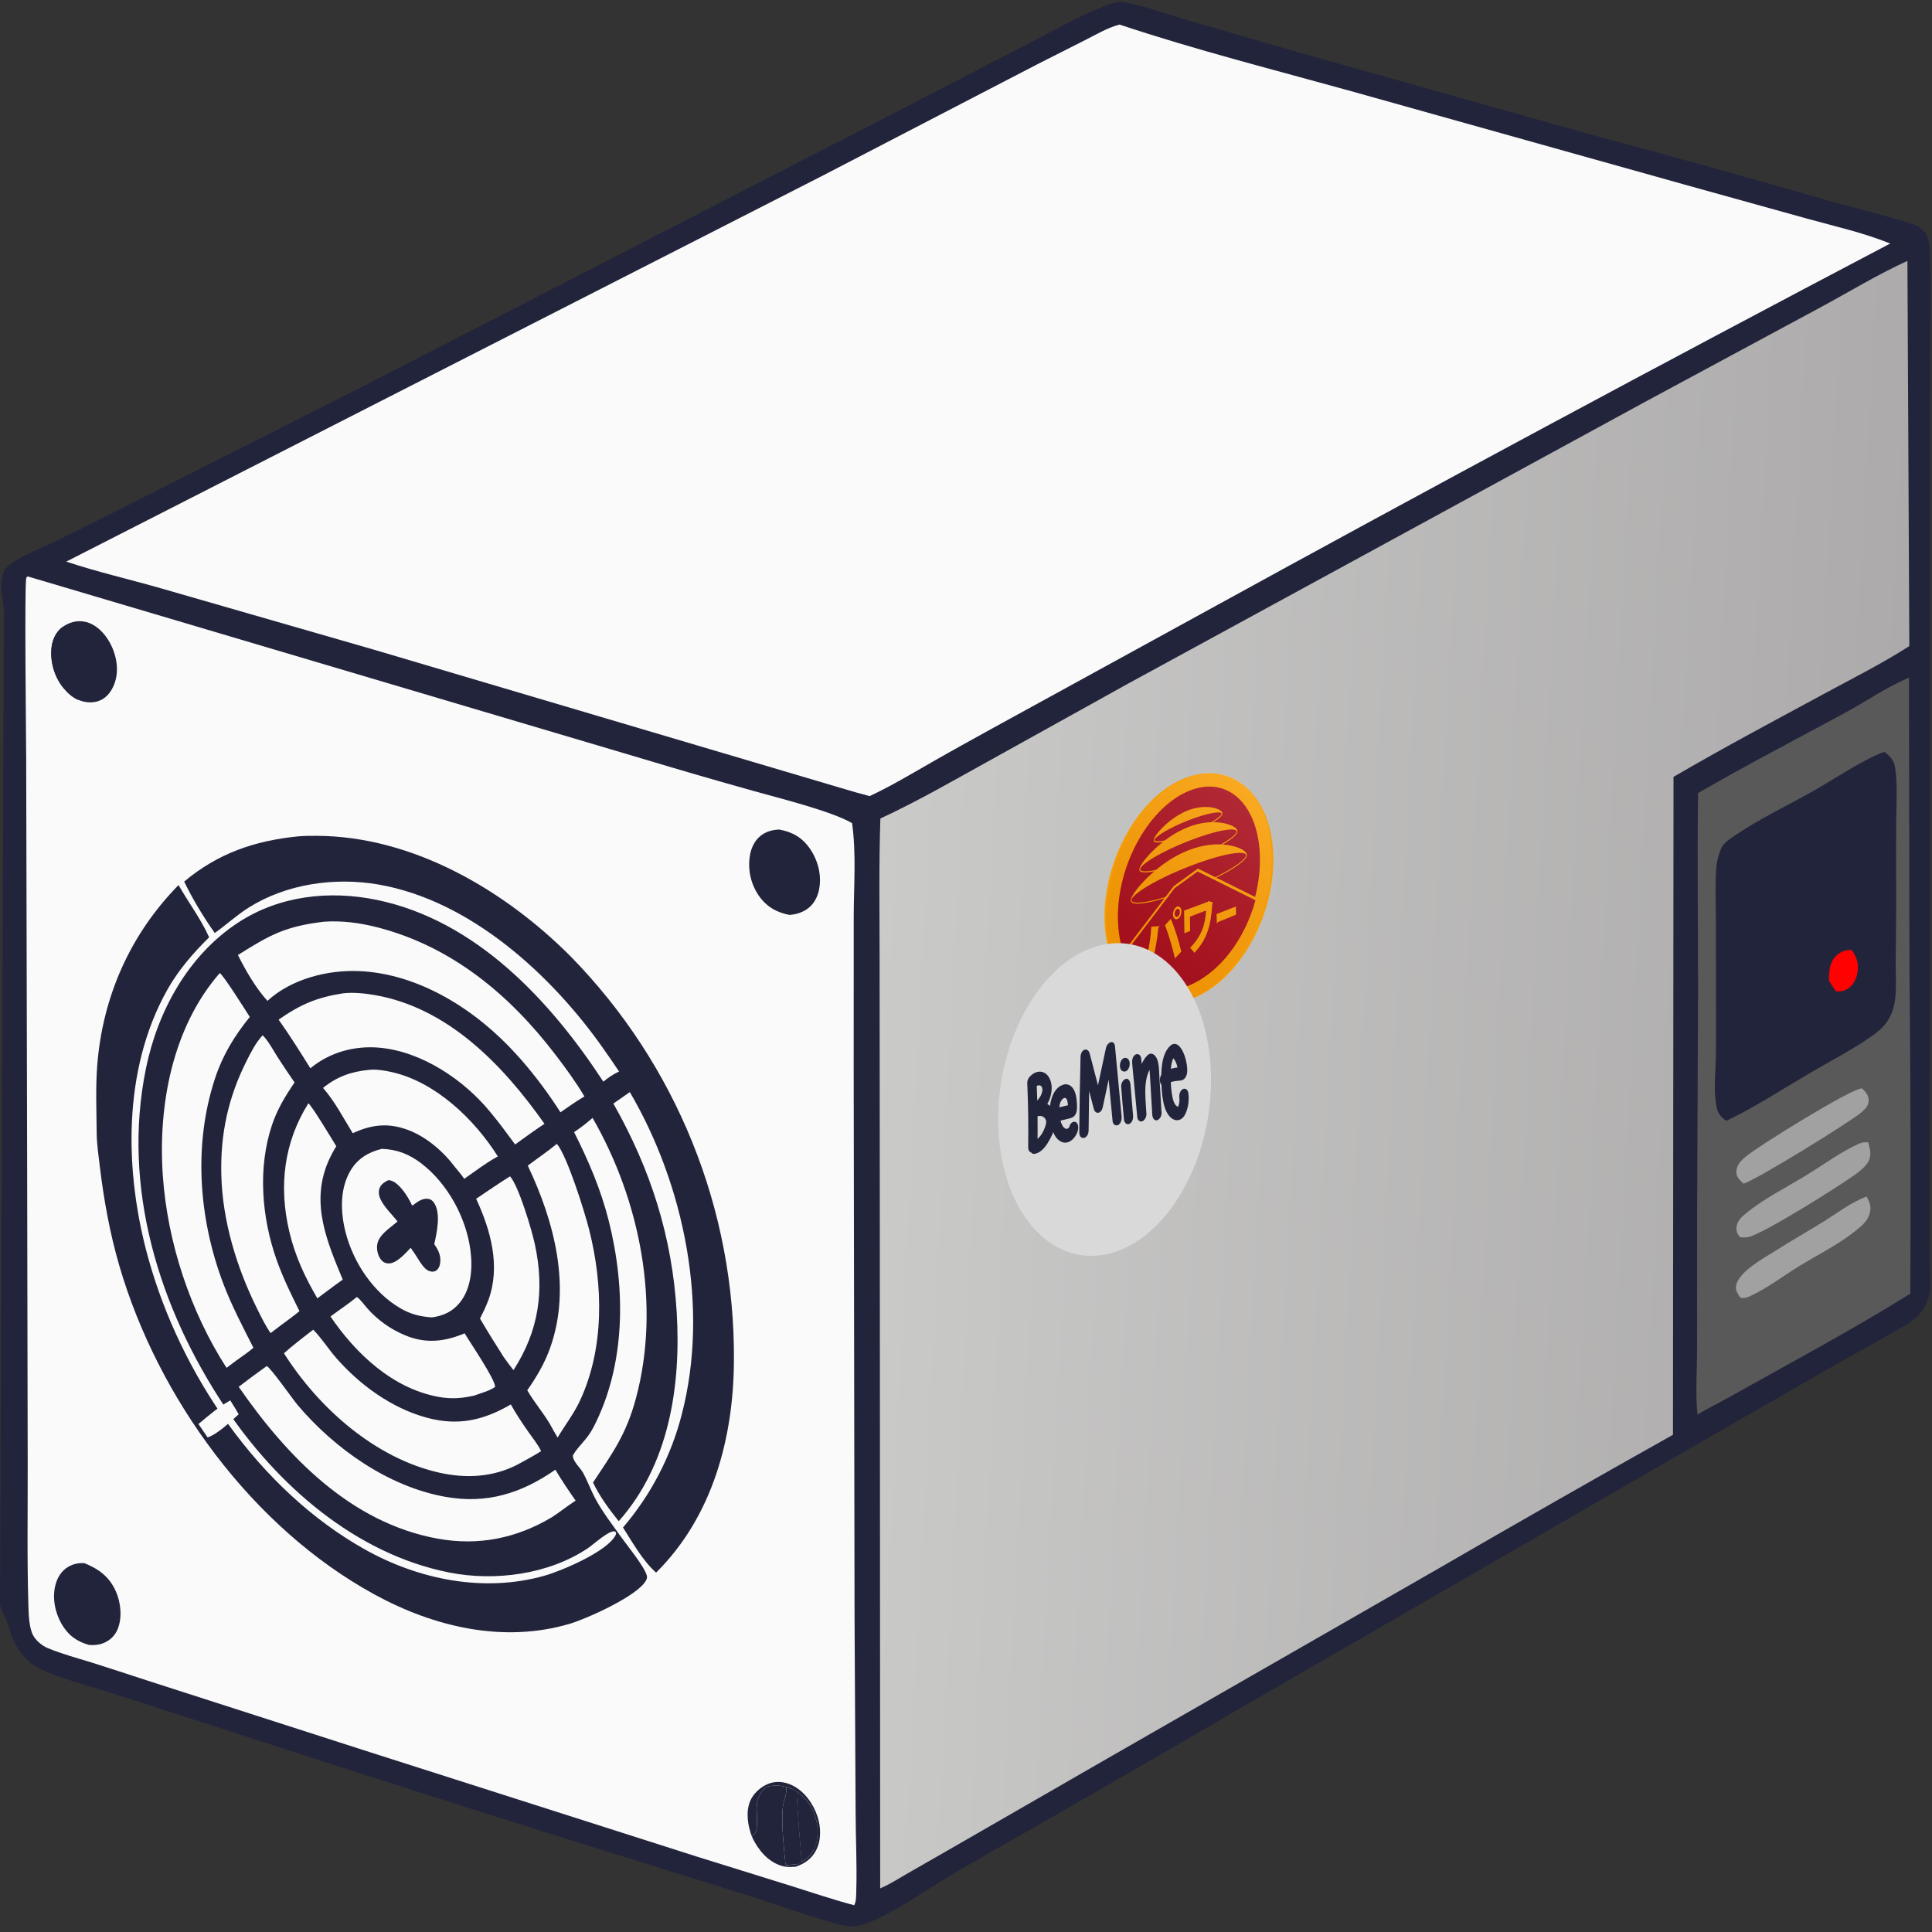 <?xml version="1.0" encoding="UTF-8"?> <svg xmlns="http://www.w3.org/2000/svg" width="284" height="284" viewBox="0 0 284 284" fill="none"><rect x="0" y="0" width="284" height="284" fill="#333333" stroke="none"/><g clip-path="url(#clip0_3236_14123)"><path d="M284 0H0L0.555 92.356L0.56 93.326L0 235.979V284H284V0ZM284 0V284H0V235.979C0.336 236.793 0.641 237.643 1.073 238.41C1.622 240.839 2.854 243.335 4.97 244.769C7.323 246.362 13.816 248.037 16.861 249.019L34.514 254.722C56.583 261.914 78.704 268.937 100.879 275.792C104.648 276.954 108.41 278.138 112.165 279.343C115.244 280.347 118.291 281.432 121.404 282.333C122.857 282.755 124.659 283.437 126.181 283.088C129.713 282.272 135.108 278.531 138.286 276.559C139.98 275.51 141.703 274.519 143.43 273.524C157.038 265.775 170.602 257.952 184.124 250.053L251.123 211.353L270.174 200.404C273.53 198.494 276.954 196.694 280.266 194.709C281.267 194.109 282.036 193.458 282.669 192.468C282.693 191.704 282.674 190.938 282.667 190.173C283.071 189.762 283.413 189.329 283.76 188.87C283.502 176.137 283.725 163.354 283.726 150.616L283.726 77.249L283.728 52.072C283.736 47.21 283.902 42.298 283.7 37.441C283.66 36.476 283.617 35.062 283.033 34.263C282.292 33.249 281.26 32.952 280.117 32.608C276.318 31.463 272.457 30.534 268.639 29.454C257.237 26.148 245.8 22.968 234.327 19.915L196.08 9.158C188.907 7.171 181.766 5.055 174.619 2.976C172.158 2.26 167.345 0.576 165.01 0.293C164.144 0.188 163.073 0.608 162.269 0.92C158.65 2.321 155.108 4.402 151.643 6.16L128.005 18.388L53.702 56.614L15.179 76.088C12.709 77.34 10.228 78.567 7.735 79.771C5.882 80.662 2.757 81.867 1.223 83.168C-0.815 84.898 0.874 88.82 0.555 91.107C0.485 91.614 0.584 91.555 0.555 92.356L0 0H284Z" fill="#22243B"></path><circle cx="6.379" cy="6.379" r="6.379" transform="matrix(-1 0 0 1 283.778 182.492)" fill="#22243B"></circle><path d="M280.612 99.608C277.301 101.011 274.35 103.086 271.197 104.792C263.992 108.691 256.709 112.475 249.617 116.575C249.48 126.327 249.616 136.106 249.611 145.861L249.47 178.879L249.466 198.49C249.466 201.435 249.209 205.046 249.528 207.929C251.276 206.901 253.105 205.994 254.875 205.001C263.546 200.132 272.382 195.435 280.812 190.162C280.893 174.109 280.849 158.055 280.682 142.002L280.612 99.608Z" fill="#595959"></path><path d="M273.697 159.989C272.126 160 258.474 168.456 256.625 170.019C255.896 170.635 255.282 171.225 255.241 172.239C255.21 173.02 255.778 173.49 256.28 173.992C258.01 173.567 272.172 164.796 273.585 163.543C274.132 163.058 274.702 162.552 274.686 161.758C274.67 160.963 274.253 160.505 273.697 159.989Z" fill="#A1A1A1"></path><path d="M274.63 167.92C274.169 167.908 273.752 167.904 273.324 168.093C270.651 169.272 268.166 171.141 265.675 172.67C262.65 174.528 259.334 176.152 256.587 178.411C255.931 178.951 255.315 179.56 255.264 180.461C255.228 181.096 255.412 181.422 255.83 181.885C256.234 181.908 256.624 181.92 257.024 181.84C259.113 181.424 270.473 174.298 272.697 172.662C273.354 172.178 274.116 171.587 274.556 170.895C275.182 169.91 274.897 168.964 274.63 167.92Z" fill="#A1A1A1"></path><path d="M274.396 175.893C272.131 176.7 270.05 178.34 268.018 179.597C265.72 181.018 263.368 182.353 261.085 183.799C259.352 184.896 255.562 186.913 255.202 189.003C255.084 189.688 255.471 190.205 255.822 190.755C256.401 190.897 256.795 190.743 257.319 190.5C259.827 189.34 262.135 187.553 264.492 186.11C267.193 184.456 270.14 183.003 272.623 181.032C273.498 180.338 274.429 179.64 274.786 178.544C275.144 177.443 274.904 176.863 274.396 175.893Z" fill="#A1A1A1"></path><path d="M277.006 110.54C276.82 110.587 276.643 110.646 276.464 110.718C273.378 111.974 269.535 114.584 266.551 116.272C262.744 118.426 258.723 120.314 255.096 122.768C254.423 123.223 253.285 123.963 252.991 124.737C252.643 125.655 252.361 126.527 252.292 127.514C252.099 130.24 252.233 133.043 252.236 135.776L252.252 150.49C252.262 152.263 252.25 154.035 252.216 155.808C252.156 158.075 251.874 160.572 252.347 162.8C252.546 163.736 252.99 164.244 253.78 164.752C257.954 162.758 261.782 160.248 265.761 157.905C268.881 156.068 272.234 154.353 275.191 152.273C275.89 151.781 276.6 151.2 277.138 150.532C277.836 149.664 278.337 148.44 278.513 147.345C278.822 145.415 278.646 143.271 278.663 141.309C278.729 136.969 278.751 132.629 278.728 128.288C278.728 125.616 278.71 122.941 278.743 120.269C278.772 117.869 278.947 115.305 278.59 112.928C278.416 111.774 277.928 111.206 277.006 110.54Z" fill="#22243B"></path><path d="M164.572 3.611C162.846 4.047 161.095 5.096 159.505 5.896L152.617 9.38L120.771 25.901L9.739 82.557C14.298 84.077 19.08 85.168 23.706 86.495L55.014 95.516L123.675 115.85C125.053 116.271 126.44 116.664 127.834 117.027C130.995 115.548 133.981 113.754 137.006 112.021C139.894 110.367 142.821 108.76 145.732 107.146L176.594 90.224C210.183 71.772 243.937 53.63 277.858 35.797C273.961 34.221 269.835 33.297 265.792 32.182L247.546 27.112L198.635 13.407C187.258 10.248 175.776 7.348 164.572 3.611Z" fill="#FAFAFA"></path><path d="M82.903 56.732C82.561 56.712 82.219 56.7 81.876 56.714C81.221 56.741 80.126 56.97 79.693 57.514C79.554 57.689 79.619 57.792 79.64 57.996C79.95 58.386 80.32 58.535 80.763 58.745C81.528 58.919 82.85 58.929 83.494 58.421C83.811 58.172 83.828 58.083 83.888 57.711C83.716 57.221 83.31 57.014 82.903 56.732Z" fill="#FAFAFA"></path><path d="M221.264 51.743C220.862 51.72 220.459 51.703 220.056 51.725C219.446 51.759 218.325 51.944 217.934 52.463C217.803 52.637 217.871 52.734 217.9 52.931C218.215 53.346 218.635 53.49 219.099 53.7C219.425 53.755 219.75 53.802 220.082 53.787C220.773 53.754 221.98 53.559 222.431 52.972C222.577 52.783 222.511 52.698 222.484 52.48C222.154 52.057 221.753 51.937 221.264 51.743Z" fill="#FAFAFA"></path><path d="M137.458 28.615C136.719 28.651 135.816 28.599 135.301 29.239C135.071 29.525 135.133 29.684 135.193 30.009C135.728 30.709 136.317 30.765 137.146 30.906C137.756 30.826 138.774 30.737 139.187 30.206C139.427 29.897 139.435 29.816 139.397 29.453C138.888 28.774 138.232 28.745 137.458 28.615Z" fill="#FAFAFA"></path><path d="M162.308 81.728C161.211 81.692 160.21 81.827 159.367 82.586C159.247 82.952 159.256 82.926 159.425 83.275C159.866 83.649 160.36 83.751 160.904 83.898C161.322 83.903 161.758 83.922 162.175 83.883C162.875 83.819 163.62 83.482 164.084 82.953C164.114 82.759 164.183 82.653 164.062 82.479C163.706 81.965 162.881 81.86 162.308 81.728Z" fill="#FAFAFA"></path><path d="M155.707 39.592C143.016 39.049 122.809 40.544 112.679 49.071C109.352 51.871 106.507 55.63 106.161 60.099C105.98 62.433 106.605 64.78 108.154 66.57C113.093 72.274 131.66 75.894 138.954 76.996C141.749 77.398 144.556 77.692 147.374 77.878C150.744 78.112 154.131 78.15 157.507 78.2C168.037 78.358 175.177 77.647 184.787 73C187.455 71.71 190.076 70.355 192.366 68.445C194.603 66.579 196.215 64.174 196.461 61.21C196.723 58.046 195.196 54.628 193.151 52.283C185.362 43.354 166.976 40.4 155.707 39.592Z" fill="#FAFAFA"></path><path d="M152.18 48.737C145.192 48.658 136.756 49.352 131.25 54.107C129.533 55.591 128.054 57.753 127.935 60.08C127.865 61.423 128.294 62.648 129.211 63.635C132.624 67.31 145.921 69.214 150.979 69.467C157.799 69.816 167.441 68.781 172.991 64.329C174.169 63.384 175.162 62.097 175.283 60.544C175.417 58.837 174.558 57.193 173.463 55.938C168.291 50.014 159.511 49.219 152.18 48.737Z" fill="#FAFAFA"></path><path d="M4.099 84.739C3.888 84.843 3.949 84.768 3.861 84.998C3.58 85.737 3.836 108.316 3.849 111.451L3.988 169.982L4.071 214.539C4.096 221.694 3.958 228.894 4.174 236.043C4.213 237.292 4.266 239.294 4.878 240.407C5.328 241.22 6.187 241.923 7.036 242.276C9.123 243.141 11.333 243.725 13.488 244.393C16.157 245.242 18.823 246.105 21.484 246.982L54.319 257.548L102.463 272.925L116.207 277.203C119.325 278.179 122.401 279.23 125.562 280.065C125.892 279.479 125.852 278.509 125.872 277.843C125.984 274.089 125.787 270.286 125.775 266.525L125.617 237.608L125.49 156.918L125.496 134.67C125.51 130.128 125.884 125.511 125.252 120.997C122.143 119.198 114.449 117.309 110.681 116.246C105.205 114.714 99.745 113.127 94.3 111.486L4.099 84.739Z" fill="#FAFAFA"></path><path d="M43.778 122.947C44.702 122.867 45.641 122.86 46.568 122.864C60.703 122.926 74.193 130.855 83.917 140.625C84.396 141.113 84.868 141.608 85.334 142.108C85.8 142.608 86.261 143.114 86.715 143.625C87.169 144.137 87.616 144.654 88.057 145.176C88.499 145.698 88.933 146.226 89.362 146.759C89.79 147.292 90.212 147.83 90.628 148.373C91.043 148.917 91.451 149.465 91.853 150.018C92.255 150.571 92.65 151.13 93.038 151.692C93.427 152.255 93.808 152.823 94.182 153.395C94.557 153.967 94.924 154.544 95.284 155.125C95.645 155.706 95.998 156.292 96.344 156.882C96.69 157.472 97.028 158.065 97.36 158.664C97.691 159.262 98.016 159.864 98.332 160.47C98.649 161.076 98.959 161.686 99.26 162.299C99.562 162.913 99.856 163.53 100.143 164.151C100.43 164.771 100.709 165.396 100.981 166.023C101.252 166.651 101.516 167.282 101.772 167.916C102.028 168.55 102.277 169.187 102.517 169.827C102.758 170.467 102.991 171.11 103.216 171.755C103.44 172.401 103.657 173.05 103.867 173.701C104.076 174.352 104.277 175.005 104.47 175.662C104.663 176.317 104.848 176.976 105.025 177.636C105.202 178.297 105.371 178.959 105.532 179.624C105.692 180.289 105.845 180.955 105.989 181.623C106.134 182.292 106.27 182.962 106.398 183.634C106.527 184.305 106.647 184.978 106.758 185.653C106.87 186.327 106.974 187.003 107.069 187.681C107.164 188.358 107.251 189.036 107.329 189.715C107.408 190.395 107.478 191.075 107.54 191.756C107.603 192.437 107.656 193.118 107.701 193.801C107.747 194.483 107.784 195.166 107.813 195.849C107.841 196.532 107.862 197.215 107.874 197.899C107.886 198.583 107.889 199.267 107.885 199.95C107.843 211.364 104.742 222.941 96.446 231.172C94.457 229.406 93.012 226.771 91.579 224.539C92.091 223.94 92.587 223.327 93.064 222.7C93.542 222.072 94.001 221.432 94.442 220.778C94.883 220.125 95.305 219.459 95.707 218.782C96.11 218.104 96.493 217.415 96.857 216.716C97.22 216.016 97.563 215.307 97.886 214.587C98.209 213.868 98.511 213.14 98.792 212.404C99.073 211.667 99.333 210.923 99.572 210.172C99.811 209.42 100.028 208.663 100.223 207.899C104.282 192.3 100.634 174.27 92.585 160.536L90.164 162.221C95.656 171.902 98.818 181.811 99.477 192.954C100.115 203.73 98.366 215.271 90.951 223.614C89.525 221.832 88.164 219.994 87.172 217.93C90.1 213.511 92.064 210.836 93.487 205.528C97.158 191.836 94.1 176.463 87.107 164.33C86.234 165.089 85.359 165.785 84.389 166.418C86.54 170.687 88.331 174.863 89.499 179.515C91.979 189.387 92.008 200.576 87.241 209.798C86.267 211.683 85.133 212.383 84.222 213.909C84.125 214.767 85.292 215.734 85.699 216.479C86.402 217.767 86.895 219.177 87.605 220.468C88.638 222.345 90.025 224.148 91.271 225.894C92.143 227.115 94.715 230.264 95.074 231.586C95.158 231.895 95.093 232.094 94.936 232.369C93.631 234.656 86.207 237.963 83.776 238.685C73.99 241.595 63.761 239.15 55.019 234.366C37.062 224.539 23.206 205.502 17.53 186.024C16.143 181.256 15.268 176.402 14.673 171.474C14.477 169.846 14.226 168.18 14.212 166.54C14.183 163.302 14.041 159.914 14.286 156.69C15.058 146.548 19.125 137.356 26.247 130.101C27.72 132.692 29.512 135.047 30.743 137.78C28.379 140.118 26.22 142.598 24.585 145.511C17.967 157.302 18.275 172.321 21.815 185.016C26.55 202.001 38.007 218.974 53.588 227.737C61.542 232.21 71.143 234.149 80.037 231.626C82.53 230.92 89.27 228.085 90.486 225.666C90.612 225.414 90.559 225.423 90.485 225.174C90.448 225.154 90.414 225.127 90.374 225.116C89.557 224.892 87.218 227.046 86.409 227.588C80.657 231.443 72.746 232.482 66.053 231.159C52.242 228.426 40.701 218.283 33.062 206.82C23.356 192.255 17.878 174.533 21.457 157.047C23.184 148.608 27.671 140.433 34.983 135.634C41.042 131.657 48.418 130.834 55.425 132.291C69.97 135.316 80.877 147.059 88.69 159.003C89.416 158.404 90.149 157.904 91.004 157.51C90.261 156.401 89.505 155.301 88.737 154.21C81.1 143.314 69.129 132.336 55.584 130.014C49.199 128.919 42.133 129.92 36.595 133.389C34.818 134.502 33.28 135.939 31.572 137.15C29.899 134.792 28.332 132.192 27.076 129.591C32.016 125.444 37.415 123.59 43.778 122.947ZM56.109 168.88C54.181 169.361 52.594 170.287 51.543 172.042C49.92 174.753 50.045 178.197 50.804 181.16C51.941 185.601 54.883 190.019 58.903 192.343C60.368 193.19 61.798 193.542 63.477 193.654C65.135 193.442 66.55 192.795 67.612 191.459C69.298 189.342 69.49 186.354 69.151 183.769C68.524 178.981 65.794 173.973 61.943 171.024C60.166 169.664 58.349 168.949 56.109 168.88ZM47.63 135.489C41.934 136.17 39.717 137.405 34.972 140.386C36.12 142.675 37.584 145.219 39.313 147.126C42.834 143.894 48.173 142.538 52.858 142.752C61.724 143.157 70.073 148.537 75.897 154.983L76.717 155.895C78.793 158.294 80.683 160.831 82.386 163.507C83.547 162.709 84.697 161.887 85.913 161.175C84.635 159.024 83.14 156.99 81.622 155.003C74.926 146.237 66.418 139.142 55.535 136.331C52.96 135.666 50.289 135.301 47.63 135.489ZM32.302 143.041C25.358 151.011 23.226 162.429 23.929 172.745C24.6 182.599 27.953 192.765 33.3 201.072C33.778 200.709 34.259 200.349 34.741 199.992C35.574 199.383 36.477 198.8 37.251 198.12C35.677 195.004 34.038 191.907 32.803 188.636C29.198 179.089 28.397 168.198 31.634 158.447C32.76 155.052 34.477 152.252 36.721 149.49C36.127 148.568 32.858 143.351 32.302 143.041ZM39.209 200.811C37.816 201.802 36.442 202.818 35.087 203.858C42.168 214.094 51.563 223.859 64.341 226.18C70.313 227.265 75.939 226.135 81.135 223.021C82.329 222.254 83.428 221.351 84.617 220.59C83.579 219.1 82.564 217.609 81.64 216.044C76.598 219.54 71.53 221.129 65.385 220.015C57.035 218.502 49.161 212.934 43.738 206.522C43.061 205.722 39.76 201.001 39.209 200.811ZM50.413 146.016C46.566 146.622 44.141 147.657 40.956 149.886C42.593 152.192 44.13 154.637 45.625 157.039C48.467 154.666 52.187 153.667 55.851 154.014C62.06 154.604 68.2 158.739 72.078 163.475C72.149 163.562 72.219 163.648 72.288 163.736C73.496 165.181 74.595 166.726 75.722 168.235C77.152 167.212 78.57 166.161 80.04 165.198C73.966 156.583 65.844 148.085 54.989 146.256C53.51 146.007 51.91 145.846 50.413 146.016ZM46.04 195.458C44.593 196.592 43.111 197.701 41.74 198.927C46.823 206.962 55.148 214.375 64.614 216.487C68.513 217.357 72.46 217.15 76.056 215.303C77.217 214.652 78.427 214.036 79.545 213.314C79.078 212.332 78.345 211.451 77.721 210.563C76.79 209.238 75.878 207.868 75.089 206.453C71.067 208.789 67.368 209.635 62.797 208.414C57.625 207.031 52.889 203.598 49.395 199.584C48.252 198.27 47.25 196.675 46.04 195.458ZM38.614 152.184C37.597 153.251 36.886 154.687 36.227 155.996C33.536 161.344 32.386 166.702 32.532 172.679C32.696 179.43 34.756 186.227 37.734 192.255C38.346 193.492 38.989 194.832 39.778 195.962L41.263 194.833C42.189 194.145 43.131 193.472 44.02 192.737C42.79 190.263 41.567 187.776 40.649 185.165C38.464 178.956 37.869 171.693 39.981 165.379C40.762 163.044 41.927 161.137 43.302 159.119C42.47 157.91 41.648 156.706 40.855 155.469C40.204 154.452 39.469 153.038 38.614 152.184ZM81.861 168.141C80.484 169.275 79.007 170.273 77.582 171.345C81.474 179.518 84.03 189.228 80.883 198.093C80.067 200.394 78.9 202.379 77.506 204.366C78.493 206.077 79.789 207.585 80.807 209.279C81.18 209.969 81.566 210.65 81.966 211.325C83.034 209.521 84.341 207.847 85.232 205.946C88.869 198.186 88.67 188.847 86.585 180.683C85.905 178.02 83.388 169.976 81.861 168.141ZM54.201 157.274C51.607 157.524 49.516 158.275 47.485 159.921C49.216 161.9 50.473 164.348 51.854 166.581C54.559 165.328 56.978 165.02 59.836 166.048C62.617 167.048 65.153 169.239 66.906 171.582C67.371 172.138 67.831 172.688 68.246 173.284C69.856 172.156 71.454 170.934 73.181 169.992C69.757 164.544 64.035 159.055 57.626 157.602C56.57 157.363 55.279 157.146 54.201 157.274ZM74.975 172.918C73.286 173.97 71.647 175.109 69.994 176.218C72.124 180.828 73.612 186.094 71.803 191.077C71.459 192.024 71.012 192.928 70.557 193.825C71.685 195.743 72.853 197.638 74.058 199.509C74.519 200.155 74.985 200.79 75.481 201.41C79.22 195.616 80.077 189.672 78.628 182.924C78.184 180.854 76.256 174.342 74.975 172.918ZM52.451 190.66C51.206 191.685 49.863 192.553 48.58 193.523C52.309 198.996 57.699 204.09 64.439 205.334C66.28 205.675 67.889 205.569 69.703 205.149C70.681 204.786 71.927 204.477 72.778 203.881C72.847 202.8 68.989 197.191 68.304 195.996C65.311 197.241 62.586 197.554 59.525 196.274C59.263 196.165 59.003 196.049 58.747 195.925C58.491 195.801 58.239 195.671 57.99 195.533C57.741 195.395 57.496 195.25 57.256 195.098C57.015 194.946 56.779 194.788 56.547 194.623C56.316 194.458 56.089 194.286 55.867 194.108C55.645 193.93 55.428 193.747 55.216 193.556C55.005 193.366 54.799 193.17 54.598 192.969C54.398 192.767 54.203 192.56 54.014 192.347C53.579 191.866 52.98 190.986 52.451 190.66ZM45.333 162.18C41.709 167.964 40.974 174.387 42.511 180.976C43.347 184.561 44.803 187.7 46.649 190.855L48.243 189.666C48.948 189.133 49.662 188.613 50.384 188.103C48.069 182.525 45.696 176.982 48.152 170.979C48.513 170.115 48.94 169.287 49.434 168.492C48.796 167.466 45.939 162.68 45.333 162.18Z" fill="#22243B"></path><path d="M57.05 173.49C57.187 173.493 57.264 173.488 57.406 173.524C58.67 173.842 59.958 175.88 60.493 177.027C60.564 177.18 60.492 177.104 60.647 177.203C61.29 176.724 62.061 176.105 62.917 176.225C63.328 176.282 63.616 176.513 63.833 176.855C64.818 178.404 64.221 181.222 63.831 182.883C64.325 183.609 64.713 184.277 64.731 185.179C64.742 185.713 64.623 186.347 64.195 186.712C63.927 186.94 63.642 186.96 63.309 186.9C62.536 186.761 62.026 185.913 61.615 185.319C61.234 184.668 60.799 184.048 60.375 183.424C59.597 184.219 58.31 185.751 57.109 185.724C56.686 185.715 56.362 185.564 56.083 185.253C55.59 184.701 55.374 183.841 55.431 183.115C55.554 181.529 57.359 180.529 58.437 179.542C57.657 178.57 56.703 177.667 56.085 176.579C55.772 176.03 55.575 175.393 55.76 174.768C55.961 174.093 56.47 173.816 57.05 173.49Z" fill="#22243B"></path><path d="M116.936 274.414C118.253 273.967 119.308 273.266 119.96 271.997C120.756 270.451 120.687 268.555 120.142 266.94C119.514 265.081 118.193 263.252 116.389 262.405C115.276 261.882 114.016 261.769 112.867 262.243C111.791 262.687 110.711 263.676 110.266 264.762C109.59 266.416 109.93 268.462 110.571 270.082L110.727 269.641L110.954 269.526C111.501 268.881 111.181 266.497 111.231 265.573C111.299 264.325 111.753 263.47 112.675 262.655C113.787 262.42 114.495 262.39 115.597 262.702L116.548 262.992L117.107 263.353C118.764 264.508 119.648 266.011 120.087 267.956C120.221 269.429 120.25 270.568 119.605 271.948C119.16 272.722 118.635 273.205 117.878 273.67L117.295 274.003C116.701 274.103 116.11 274.088 115.519 274.177C116.003 274.35 116.425 274.386 116.936 274.414Z" fill="#22243B"></path><path d="M117.106 263.353C117.04 264.056 117.751 273.254 117.878 273.67C118.634 273.205 119.159 272.722 119.604 271.948C120.249 270.568 120.22 269.429 120.086 267.956C119.647 266.011 118.763 264.508 117.106 263.353Z" fill="#22243B"></path><path d="M120.086 267.956C119.499 268.39 119.308 268.619 119.206 269.366C119.124 269.966 119.106 271.213 119.421 271.733C119.449 271.779 119.56 271.9 119.604 271.948C120.249 270.568 120.22 269.429 120.086 267.956Z" fill="#22243B"></path><path d="M66.88 114.093C66.87 112.891 66.898 112.058 65.979 111.151C65.692 110.866 65.277 110.61 64.864 110.58C64.505 110.554 64.229 110.717 63.99 110.966C63.796 111.168 63.699 111.375 63.599 111.636C63.775 111.64 63.914 111.622 64.089 111.603C64.346 111.576 64.513 111.603 64.733 111.748C65.048 111.956 65.28 112.459 65.603 112.626C66.5 113.091 66.334 112.096 66.597 114.103L66.88 114.093Z" fill="#FAFAFA"></path><path d="M116.547 262.992L115.597 262.702C115.613 263.419 115.536 263.94 115.29 264.614C114.632 266.421 115.26 271.913 115.464 274.014C115.47 274.071 115.501 274.123 115.519 274.178C116.109 274.089 116.7 274.103 117.294 274.003L117.878 273.67C117.752 273.254 117.041 264.056 117.106 263.353L116.547 262.992Z" fill="#22243B"></path><path d="M117.106 263.353L116.547 262.992C116.332 265.993 116.383 271.176 117.294 274.003L117.878 273.67C117.752 273.254 117.041 264.056 117.106 263.353Z" fill="#22243B"></path><path d="M115.597 262.702C114.494 262.39 113.787 262.42 112.674 262.655C111.752 263.47 111.298 264.325 111.23 265.573C111.18 266.497 111.5 268.881 110.954 269.526L110.727 269.641L110.571 270.082C111.444 271.897 112.795 273.591 114.781 274.241C115.516 274.482 116.173 274.483 116.936 274.414C116.424 274.386 116.002 274.35 115.519 274.177C115.5 274.123 115.47 274.071 115.464 274.014C115.26 271.913 114.632 266.42 115.29 264.614C115.536 263.94 115.613 263.418 115.597 262.702Z" fill="#22243B"></path><path d="M11.476 102.867C11.652 102.939 11.83 103.002 12.012 103.056C13.004 103.358 14.144 103.321 15.056 102.788C16.11 102.17 16.749 100.982 17.025 99.825C17.495 97.857 16.92 95.623 15.829 93.947C15.05 92.75 13.892 91.672 12.451 91.389C11.236 91.15 10.146 91.5 9.152 92.189C8.24 92.897 7.714 93.996 7.581 95.135C7.332 97.276 8.005 99.568 9.397 101.213C9.958 101.876 10.665 102.526 11.476 102.867Z" fill="#22243B"></path><path d="M15.454 94.451C15.116 95.109 15.454 99.878 15.724 100.701C15.751 100.783 15.801 100.855 15.839 100.932C16.139 100.498 16.398 100.074 16.523 99.555C16.957 97.753 16.423 95.97 15.454 94.451Z" fill="#22243B"></path><path d="M14.44 93.218C13.779 94.237 14.125 100.633 14.461 101.9C14.497 102.037 14.514 102.059 14.568 102.17C15.03 101.8 15.429 101.358 15.84 100.932C15.801 100.855 15.751 100.783 15.725 100.701C15.455 99.878 15.116 95.109 15.454 94.451C15.192 93.982 14.804 93.609 14.44 93.218Z" fill="#22243B"></path><path d="M12.592 92.111C11.852 93.175 12.574 99.667 12.854 101.185C12.95 101.704 13.113 102.185 13.302 102.676C13.75 102.543 14.149 102.38 14.567 102.17C14.513 102.059 14.497 102.037 14.461 101.9C14.125 100.633 13.779 94.237 14.44 93.218C13.825 92.759 13.296 92.42 12.592 92.111Z" fill="#22243B"></path><path d="M12.593 92.111C11.416 92.035 10.52 92.376 9.39 92.478L9.153 92.189C8.241 92.898 7.715 93.996 7.582 95.135C7.333 97.276 8.005 99.568 9.397 101.213C9.959 101.876 10.666 102.527 11.477 102.867C11.577 102.771 11.657 102.684 11.781 102.615C12.142 102.413 12.893 102.612 13.303 102.676C13.114 102.185 12.951 101.705 12.855 101.185C12.575 99.668 11.853 93.175 12.593 92.111Z" fill="#22243B"></path><path d="M12.418 229.785C11.53 229.728 10.781 229.882 10.005 230.335C9.022 230.911 8.436 231.893 8.153 232.975C7.657 234.867 8.08 237.018 9.046 238.702C10.007 240.373 11.285 241.307 13.11 241.807C13.789 241.85 14.467 241.808 15.11 241.569C16.116 241.194 16.878 240.487 17.291 239.492C17.987 237.817 17.765 235.573 17.04 233.944C16.081 231.789 14.552 230.65 12.418 229.785Z" fill="#22243B"></path><path d="M12.887 230.444L12.484 230.493C12.333 230.685 12.258 230.713 12.244 230.969C12.139 232.865 15.062 238.302 16.38 239.836C16.502 239.699 16.538 239.67 16.637 239.486C17.438 237.99 17.371 236.093 16.806 234.536C16.09 232.56 14.724 231.343 12.887 230.444Z" fill="#22243B"></path><path d="M114.524 121.933C113.673 121.978 112.832 122.174 112.11 122.643C111.064 123.322 110.495 124.413 110.261 125.614C110.237 125.742 110.217 125.87 110.199 125.998C110.182 126.127 110.167 126.256 110.156 126.385C110.145 126.514 110.136 126.644 110.131 126.773C110.126 126.903 110.125 127.032 110.126 127.162C110.127 127.292 110.131 127.421 110.138 127.551C110.146 127.68 110.156 127.81 110.17 127.939C110.184 128.068 110.2 128.196 110.22 128.324C110.24 128.453 110.263 128.58 110.288 128.707C110.314 128.834 110.343 128.961 110.375 129.086C110.407 129.212 110.442 129.337 110.48 129.461C110.518 129.585 110.559 129.708 110.603 129.83C110.647 129.952 110.694 130.073 110.744 130.193C110.793 130.312 110.846 130.431 110.901 130.549C110.957 130.666 111.015 130.782 111.076 130.896C111.137 131.01 111.2 131.123 111.267 131.235C111.333 131.346 111.402 131.456 111.474 131.564C112.597 133.228 114.089 134.115 116.032 134.488C116.917 134.438 117.77 134.188 118.523 133.71C119.559 133.051 120.16 131.955 120.399 130.773C120.82 128.688 120.247 126.466 119.042 124.733C117.887 123.071 116.465 122.298 114.524 121.933Z" fill="#22243B"></path><path d="M111.215 125.402C110.789 127.253 110.868 129.374 111.93 131.012C112.258 131.518 112.589 131.858 113.123 132.132C111.662 129.664 112.02 127.692 111.215 125.402Z" fill="#22243B"></path><path d="M115.805 123.18C115.632 124.496 117.817 126.194 118.281 127.512C118.63 128.503 118.733 130.261 119.339 131.058C119.787 129.842 119.752 128.499 119.364 127.272C118.776 125.412 117.496 124.082 115.805 123.18Z" fill="#22243B"></path><path d="M115.805 123.18C114.976 122.795 114.161 122.643 113.281 122.98C112.368 123.33 111.725 124.05 111.367 124.943C111.306 125.095 111.261 125.245 111.215 125.402C112.021 127.692 111.663 129.664 113.124 132.132C113.591 132.581 114.13 133.033 114.73 133.287C115.603 133.656 116.608 133.701 117.482 133.312C118.472 132.873 118.978 132.033 119.339 131.058C118.733 130.262 118.63 128.503 118.281 127.512C117.817 126.194 115.632 124.496 115.805 123.18Z" fill="#22243B"></path><path d="M33.854 205.859C32.148 206.774 30.665 208.101 29.172 209.323L30.517 211.298C32.055 210.779 33.861 208.982 35.084 207.903C34.704 207.204 34.274 206.534 33.854 205.859Z" fill="#FAFAFA"></path><path d="M23.193 215.45C23.258 215.394 23.324 215.34 23.388 215.283C23.728 214.987 23.995 214.696 24.02 214.224L23.809 214.073C23.341 214.126 23.015 214.343 22.618 214.577C22.239 214.589 22.235 214.555 21.972 214.821C21.854 215.496 22.238 215.976 22.605 216.503C22.756 216.719 22.714 216.658 22.891 216.864C23.145 217.119 23.589 217.37 23.949 217.436C24.157 217.474 24.366 217.487 24.547 217.367C24.885 217.143 25.028 216.782 25.078 216.397C25.126 216.018 25.206 215.661 25.296 215.29L24.933 215.006C24.788 215.077 24.647 215.147 24.507 215.225C24.053 215.479 23.826 215.479 23.322 215.452C23.279 215.45 23.236 215.451 23.193 215.45Z" fill="#FAFAFA"></path><path d="M27.426 210.563C26.298 211.3 25.226 212.158 24.14 212.958C24.593 213.679 25.095 214.388 25.373 215.198L25.669 215.193C26.825 214.51 27.821 213.786 28.745 212.807C28.251 212.081 27.832 211.343 27.426 210.563Z" fill="#FAFAFA"></path><path d="M280.387 38.35C276.002 40.35 271.793 42.928 267.543 45.214L242.076 58.936L165.812 100.499L144.846 112.142C139.74 114.972 134.716 117.86 129.415 120.319C129.178 127.264 129.299 134.256 129.3 141.207L129.328 175.864L129.385 277.588C130.763 277.011 132.048 276.164 133.345 275.425L140.498 271.323L162.601 258.597L211.46 230.564C222.903 223.934 234.391 217.381 245.924 210.907L246.004 114.199C253.38 109.89 260.908 105.897 268.421 101.833C272.524 99.614 276.739 97.498 280.666 94.977L280.387 38.35Z" fill="url(#paint0_linear_3236_14123)"></path><path d="M184.674 121.994C184.536 121.545 184.377 121.115 184.197 120.706L175.67 129.393L182.514 118.07C182.246 117.776 181.96 117.511 181.659 117.276L175.362 129.106L179.179 116.035C178.819 115.943 178.45 115.882 178.074 115.853L174.965 129.031L175.168 116.216C174.973 116.284 174.774 116.355 174.574 116.433C174.374 116.511 174.174 116.597 173.98 116.689L174.531 129.209L171.095 118.594C170.724 118.916 170.36 119.264 170.007 119.635L174.14 129.585L167.587 122.788C167.295 123.255 167.02 123.74 166.763 124.24L173.843 130.108L165.164 128.162C164.997 128.706 164.851 129.256 164.727 129.807L173.678 130.703L164.203 133.907C164.201 134.169 164.199 134.439 164.203 134.706C164.206 134.974 164.216 135.231 164.231 135.494L173.692 131.281L164.861 139.142C164.999 139.591 165.158 140.021 165.338 140.43L174.777 130.818L184.377 132.972C184.544 132.428 184.69 131.878 184.814 131.326L175.862 130.431L185.338 127.227C185.345 126.962 185.347 126.693 185.344 126.425C185.34 126.158 185.331 125.893 185.316 125.637L175.854 129.85L184.674 121.994Z" fill="#F89D00"></path><path d="M174.978 145.849C181.286 143.378 186.306 134.534 186.19 126.095C186.074 117.655 180.867 112.817 174.559 115.287C168.251 117.758 163.232 126.602 163.347 135.042C163.463 143.481 168.67 148.32 174.978 145.849Z" fill="#A70D1A"></path><path d="M178.182 118.7C177.045 118.512 175.832 118.659 174.611 119.13C171.847 120.213 169.575 122.862 169.584 123.527C169.584 123.545 169.586 123.562 169.59 123.578C169.59 123.582 169.59 123.586 169.592 123.59C169.593 123.593 169.594 123.596 169.596 123.599C169.598 123.61 169.602 123.619 169.608 123.625C169.709 123.869 170.209 123.904 171.114 123.734C171.967 123.569 173.077 123.242 174.276 122.787L174.659 122.637C177.114 121.676 179.713 120.274 179.704 119.571C179.699 119.219 179.062 118.854 178.182 118.7Z" fill="#F89D00"></path><path d="M178.165 119.528C177.22 119.706 175.968 120.089 174.632 120.613C173.296 121.136 172.047 121.733 171.107 122.293C170.065 122.916 169.697 123.321 169.699 123.482C169.702 123.642 170.076 123.764 171.124 123.561C172.069 123.383 173.321 123 174.658 122.477C175.994 121.954 177.243 121.357 178.183 120.797C179.225 120.173 179.592 119.768 179.59 119.608C179.588 119.447 179.213 119.325 178.165 119.528Z" fill="#A70D1A"></path><path d="M181.898 122.137C181.839 121.668 180.949 121.188 179.74 120.977C178.121 120.699 176.388 120.908 174.644 121.591C172.9 122.274 171.181 123.418 169.586 124.955C168.397 126.104 167.528 127.274 167.484 127.783L167.484 127.829C167.49 128.272 168.215 128.357 169.641 128.09C170.998 127.835 172.793 127.278 174.712 126.526L175.26 126.312C176.968 125.62 178.553 124.845 179.772 124.122C181.19 123.275 181.904 122.626 181.898 122.183L181.898 122.137Z" fill="#F89D00"></path><path d="M179.725 122.081C178.373 122.334 176.578 122.891 174.671 123.639C172.763 124.386 170.972 125.241 169.628 126.036C167.738 127.161 167.595 127.655 167.597 127.784C167.599 127.914 167.753 128.292 169.654 127.931C171.006 127.678 172.801 127.121 174.708 126.374C176.616 125.627 178.407 124.772 179.751 123.976C181.642 122.852 181.784 122.358 181.782 122.228C181.781 122.098 181.626 121.721 179.725 122.081Z" fill="#A70D1A"></path><path d="M180.732 124.26C178.814 123.932 176.76 124.18 174.694 124.99C172.627 125.799 170.589 127.154 168.7 128.973C167.38 130.251 166.399 131.55 166.241 132.195C166.224 132.252 166.215 132.311 166.215 132.367C166.23 133.482 170.579 132.455 174.777 130.81C178.974 129.166 183.305 126.794 183.29 125.679C183.276 125.115 182.2 124.523 180.732 124.26Z" fill="#F89D00"></path><path d="M174.724 127.39C169.687 129.363 166.312 131.537 166.323 132.324C166.334 133.111 169.732 132.633 174.769 130.66C179.806 128.687 183.181 126.513 183.17 125.726C183.159 124.939 179.761 125.417 174.724 127.39Z" fill="#A70D1A"></path><path d="M174.978 145.849C181.286 143.379 186.306 134.534 186.19 126.095C186.074 117.655 180.867 112.817 174.559 115.288C168.251 117.758 163.232 126.603 163.347 135.042C163.463 143.482 168.67 148.32 174.978 145.849Z" stroke="#F89D00" stroke-width="1.966" stroke-miterlimit="10"></path><path d="M172.661 130.564L165.267 140.266C166.149 142.378 167.53 143.919 169.247 144.705C170.965 145.491 172.948 145.49 174.962 144.703C179.308 143.001 183 138.006 184.553 132.335L176.044 128.11L172.661 130.564Z" fill="#A70D1A"></path><path d="M172.661 130.564L176.043 128.11L184.553 132.335C184.591 132.197 184.624 132.069 184.662 131.932L176.147 127.701L176.095 127.675L172.542 130.257L165.142 139.961C165.184 140.068 165.225 140.167 165.267 140.266L172.661 130.564Z" fill="#F89D00"></path><path d="M170.447 136.131C170.434 136.186 170.411 136.238 170.379 136.281C170.348 136.324 170.31 136.356 170.271 136.372C170.078 138.515 169.632 140.882 168.955 142.552C168.663 142.392 168.35 142.285 168.02 142.233C168.69 140.657 169.113 138.504 169.236 136.229L170.447 136.131ZM172.714 140.886C172.322 139.179 171.835 137.545 171.256 135.997L172.114 135.067C172.726 136.579 173.239 138.189 173.648 139.88L172.714 140.886ZM173.037 133.266C173.377 133.145 173.654 133.459 173.661 133.959C173.668 134.459 173.402 134.974 173.062 135.107C172.722 135.24 172.436 134.93 172.429 134.418C172.422 133.907 172.706 133.385 173.037 133.266ZM173.433 134.162C173.479 133.778 173.288 133.522 173.05 133.615C172.943 133.663 172.843 133.763 172.772 133.896C172.7 134.029 172.663 134.183 172.667 134.325L172.667 134.336C172.672 134.689 172.897 134.886 173.142 134.733C173.218 134.671 173.285 134.585 173.336 134.485C173.387 134.384 173.421 134.272 173.433 134.162Z" fill="#F89D00"></path><path d="M178.313 132.662C178.291 132.738 178.253 132.81 178.205 132.864C178.017 135.976 177.473 138.039 175.572 140.064C175.389 139.784 175.179 139.54 174.947 139.337C176.681 137.516 177.17 135.862 177.288 133.84L174.918 134.745L174.947 136.847L174.106 137.188L174.061 133.859L177.56 132.557L177.636 132.447L178.313 132.662Z" fill="#F89D00"></path><path d="M178.831 134.366L181.676 133.252L181.692 134.456L179.001 135.556C178.992 135.598 178.976 135.64 178.954 135.676C178.932 135.713 178.905 135.743 178.876 135.765L178.831 134.366Z" fill="#F89D00"></path><path opacity="0.13" d="M174.992 146.835C181.707 144.205 187.05 134.79 186.927 125.806C186.804 116.822 181.261 111.672 174.546 114.302C167.831 116.932 162.488 126.347 162.611 135.331C162.734 144.314 168.277 149.465 174.992 146.835Z" fill="url(#paint1_linear_3236_14123)"></path><circle cx="22.604" cy="22.604" r="22.604" transform="matrix(0.692 -0.107 -0.014 1.011 147.051 141.19)" fill="#D9D9D9"></circle><path d="M152.51 168.345C152.556 165.212 152.517 162.08 152.375 158.983L152.037 159.908C152.445 159.443 153.185 159.3 153.232 160.175C153.25 160.415 153.113 160.816 152.985 161.063C152.697 161.606 152.273 161.986 151.887 162.355C151.306 162.912 151.551 164.346 152.234 164.146C152.627 164.042 153.068 163.949 153.416 164.21C153.683 164.409 153.865 164.755 153.751 165.233C153.514 166.242 152.768 167.531 152.049 167.624C151.165 167.729 151.173 169.725 152.045 169.618C152.787 169.53 153.455 168.899 153.982 168.066C154.466 167.307 154.998 166.239 155.119 165.234C155.258 164.096 154.915 163.08 154.303 162.53C153.691 161.979 152.959 161.941 152.238 162.152L152.584 163.943C153.203 163.347 153.8 162.702 154.204 161.781C154.547 160.994 154.704 159.996 154.513 159.184C154.082 157.321 152.466 157.043 151.343 158.302C151.148 158.518 150.99 158.869 151.006 159.227C151.141 162.333 151.187 165.457 151.142 168.59C151.122 169.879 152.486 169.624 152.51 168.345Z" fill="#22243B"></path><path d="M155.577 164.806C156.146 164.666 156.708 164.532 157.278 164.392C157.645 164.301 158.03 164.105 158.214 163.541C158.349 163.113 158.333 162.654 158.306 162.221C158.256 161.364 158.121 160.508 157.694 159.939C157.336 159.458 156.787 159.275 156.277 159.455C153.763 160.29 153.863 165.465 155.288 167.253C155.705 167.774 156.283 168.072 156.876 167.936C157.507 167.789 158.143 167.161 158.421 166.269C158.58 165.773 158.502 165.147 158.165 164.961C157.852 164.78 157.4 164.972 157.235 165.503C157.218 165.564 157.197 165.614 157.181 165.674C157.227 165.584 157.227 165.584 157.181 165.674C157.148 165.723 157.123 165.763 157.09 165.811C157.152 165.733 157.148 165.723 157.086 165.801C157.012 165.877 157.012 165.877 157.09 165.811C157.053 165.849 157.008 165.867 156.974 165.888C156.932 165.916 156.894 165.927 156.849 165.945C156.921 165.914 156.921 165.914 156.844 165.935C156.771 165.938 156.764 165.946 156.83 165.95C156.787 165.951 156.74 165.941 156.705 165.934C156.658 165.925 156.623 165.918 156.584 165.901C156.647 165.923 156.635 165.92 156.575 165.881C156.555 165.859 156.339 165.706 156.444 165.8C156.376 165.741 156.306 165.654 156.253 165.58C156.224 165.537 156.195 165.495 156.166 165.453C156.199 165.505 156.19 165.485 156.14 165.393C156.088 165.273 156.037 165.154 155.985 165.034C155.91 164.837 155.875 164.657 155.812 164.362C155.787 164.229 155.761 164.097 155.744 163.956C155.731 163.927 155.696 163.573 155.709 163.704C155.686 163.453 155.678 163.187 155.694 162.926C155.696 162.881 155.7 162.819 155.702 162.773C155.694 162.854 155.697 162.836 155.712 162.721C155.736 162.58 155.758 162.457 155.787 162.326C155.76 162.411 155.763 162.394 155.8 162.283C155.817 162.223 155.841 162.154 155.857 162.094C155.882 162.026 155.902 161.976 155.931 161.918C155.892 162.001 155.895 161.983 155.953 161.895C155.975 161.872 156.162 161.563 156.053 161.705C156.122 161.619 156.196 161.543 156.274 161.476C156.13 161.611 156.354 161.438 156.388 161.417C156.467 161.378 156.467 161.378 156.388 161.417C156.426 161.407 156.464 161.396 156.506 161.395C156.587 161.384 156.587 161.384 156.506 161.395C156.549 161.395 156.584 161.402 156.619 161.409C156.694 161.433 156.694 161.433 156.619 161.409C156.659 161.426 156.691 161.451 156.723 161.475C156.787 161.524 156.787 161.524 156.731 161.495C156.768 161.53 156.801 161.582 156.83 161.624C156.733 161.45 156.923 161.889 156.86 161.694C156.9 161.811 156.922 161.961 156.943 162.084C156.954 162.159 156.961 162.224 156.972 162.299C156.973 162.227 156.969 162.244 156.979 162.364C156.989 162.512 156.995 162.65 156.998 162.806C156.998 162.878 156.997 162.951 157.004 163.016C157.004 163.189 157.013 163.136 157.039 162.85L157.287 162.435C157.287 162.435 157.531 162.357 157.331 162.39C157.243 162.408 157.16 162.437 157.079 162.448L156.612 162.555L155.633 162.787C155.274 162.87 154.928 163.356 154.953 163.907C154.965 164.429 155.255 164.879 155.637 164.773L155.577 164.806Z" fill="#22243B"></path><path d="M160.024 166.199C160.057 162.517 160.121 158.832 160.211 155.134L158.865 155.63C159.507 158.081 160.15 160.532 160.781 162.981C161.014 163.865 161.886 163.758 162.107 162.737C162.708 159.925 163.306 157.13 163.907 154.318L162.581 154.562C162.904 157.978 163.226 161.395 163.549 164.811C163.596 165.339 164.061 165.551 164.385 165.361C164.781 165.14 164.922 164.576 164.868 164.055C164.545 160.639 164.223 157.223 163.9 153.807C163.799 152.757 162.77 153.17 162.574 154.051C161.973 156.863 161.375 159.657 160.774 162.469L162.1 162.225C161.457 159.774 160.815 157.323 160.184 154.874C159.927 153.884 158.867 154.2 158.838 155.369C158.743 159.057 158.684 162.752 158.651 166.434C158.639 167.715 160.008 167.471 160.02 166.189L160.024 166.199Z" fill="#22243B"></path><path d="M164.806 159.708C164.93 161.354 165.073 162.994 165.223 164.628C165.249 164.86 165.414 165.094 165.549 165.185C165.697 165.278 165.902 165.283 166.063 165.188C166.233 165.085 166.398 164.9 166.487 164.635C166.576 164.37 166.578 164.152 166.554 163.874C166.533 163.679 166.52 163.476 166.5 163.281C166.493 163.216 166.473 163.02 166.492 163.188C166.483 163.068 166.471 162.965 166.461 162.845C166.429 162.474 166.397 162.103 166.37 161.743C166.304 160.974 166.243 160.215 166.182 159.456C166.144 158.947 165.892 158.487 165.498 158.59C165.162 158.677 164.774 159.164 164.818 159.71L164.806 159.708Z" fill="#22243B"></path><path d="M165.131 157.496L165.201 157.51C165.287 157.537 165.375 157.518 165.466 157.481C165.562 157.455 165.644 157.399 165.725 157.315C165.807 157.231 165.872 157.135 165.924 157.009C165.985 156.902 166.026 156.774 166.043 156.641L166.07 156.382C166.07 156.209 166.039 156.039 165.979 155.899L165.866 155.713C165.777 155.604 165.677 155.547 165.56 155.524L165.49 155.51C165.404 155.484 165.316 155.502 165.225 155.539C165.129 155.565 165.047 155.621 164.966 155.705C164.884 155.789 164.819 155.885 164.767 156.011C164.706 156.118 164.665 156.246 164.648 156.379L164.621 156.638C164.621 156.811 164.652 156.981 164.712 157.121L164.825 157.307C164.915 157.416 165.014 157.473 165.131 157.496Z" fill="#22243B"></path><path d="M166.427 156.317C166.68 158.954 166.926 161.599 167.179 164.236C167.223 164.71 167.624 164.945 167.924 164.823C168.224 164.701 168.547 164.238 168.521 163.731C168.452 162.36 168.279 160.996 168.386 159.588C168.428 159.068 168.516 158.53 168.668 158.041C168.739 157.81 168.822 157.58 168.925 157.373C168.999 157.224 169.165 156.866 169.285 156.799L168.936 156.857C168.812 156.841 168.819 156.66 168.912 156.925C168.947 157.004 168.947 157.105 168.967 157.2C169.01 157.472 169.015 157.756 169.035 158.024C169.075 158.66 169.11 159.287 169.15 159.923C169.227 161.214 169.309 162.514 169.378 163.812C169.406 164.346 169.668 164.754 170.062 164.678C170.407 164.61 170.782 164.094 170.743 163.557C170.637 161.806 170.536 160.064 170.431 158.313C170.377 157.446 170.39 156.438 170.095 155.704C169.799 154.971 169.186 154.566 168.588 155.211C167.718 156.139 167.231 157.781 167.075 159.225C166.904 160.857 167.082 162.405 167.156 163.986L168.502 163.491C168.249 160.854 168.003 158.209 167.75 155.571C167.704 155.043 167.238 154.831 166.914 155.021C166.518 155.242 166.377 155.806 166.432 156.327L166.427 156.317Z" fill="#22243B"></path><path d="M171.516 159.414C172.038 158.99 172.645 158.912 173.204 158.869C173.596 158.838 173.991 158.835 174.292 158.322C174.594 157.809 174.542 157.17 174.475 156.619C174.272 155.012 173.199 152.356 171.828 153.93C170.709 155.199 170.658 157.502 170.724 159.237C170.792 161.127 171.013 163.393 172.173 164.345C172.835 164.888 173.77 164.802 174.273 163.691C174.698 162.748 174.816 161.66 174.683 160.659C174.609 160.143 174.185 159.903 173.846 160.109C173.47 160.325 173.29 160.899 173.364 161.414C173.426 161.855 173.329 162.273 173.193 162.701C173.126 162.842 173.13 162.852 173.199 162.738C173.293 162.684 173.308 162.669 173.239 162.683C173.239 162.683 173.075 162.65 173.091 162.662C172.949 162.606 172.82 162.48 172.72 162.324C172.443 161.904 172.341 161.273 172.249 160.69C172.158 160.107 172.11 159.478 172.094 158.846C172.077 158.215 172.073 157.613 172.131 157.005C172.176 156.541 172.257 155.938 172.496 155.576C172.449 155.639 172.634 155.376 172.637 155.431C172.642 155.468 172.449 155.393 172.44 155.446C172.44 155.446 172.816 156.068 172.829 156.098C172.919 156.307 173.002 156.524 173.052 156.762C173.081 156.904 173.106 157.037 173.136 157.179C173.167 157.349 173.125 157.623 173.218 157.369L173.466 156.954C173.599 156.817 173.336 156.901 173.263 156.904C173.159 156.911 173.055 156.917 172.955 156.934C172.732 156.962 172.506 157.008 172.277 157.071C171.766 157.223 171.31 157.478 170.839 157.848C170.496 158.116 170.425 158.867 170.593 159.256C170.8 159.735 171.185 159.712 171.529 159.444L171.516 159.414Z" fill="#22243B"></path><path d="M272.282 138.134C271.847 138.117 271.399 138.088 270.973 138.196C269.799 138.493 268.788 139.444 268.191 140.467C267.465 141.708 267.173 143.304 267.55 144.705C267.894 145.979 268.627 146.718 269.753 147.343C270.057 147.377 270.299 147.338 270.592 147.263C271.97 146.912 272.974 146.048 273.676 144.826C274.4 143.565 274.82 141.922 274.408 140.489C274.048 139.239 273.37 138.712 272.282 138.134Z" fill="#22243B"></path><path d="M272.181 139.631C271.304 139.621 270.527 139.887 269.898 140.516C268.913 141.501 268.837 142.841 268.86 144.143C269.175 144.709 269.517 145.211 269.906 145.729C270.6 145.776 271.098 145.695 271.682 145.297C272.485 144.749 272.91 143.838 273.053 142.897C273.248 141.614 272.936 140.652 272.181 139.631Z" fill="#FF0101"></path></g><defs><linearGradient id="paint0_linear_3236_14123" x1="276.74" y1="161.785" x2="127.911" y2="153.676" gradientUnits="userSpaceOnUse"><stop stop-color="#ACAAAA"></stop><stop offset="1" stop-color="#CACAC9"></stop></linearGradient><linearGradient id="paint1_linear_3236_14123" x1="183.208" y1="115.699" x2="160.558" y2="140.075" gradientUnits="userSpaceOnUse"><stop stop-color="white"></stop><stop offset="1" stop-color="#660810" stop-opacity="0.6"></stop></linearGradient><clipPath id="clip0_3236_14123"><rect width="284" height="284" fill="white" transform="matrix(-1 0 0 1 284 0)"></rect></clipPath></defs></svg> 